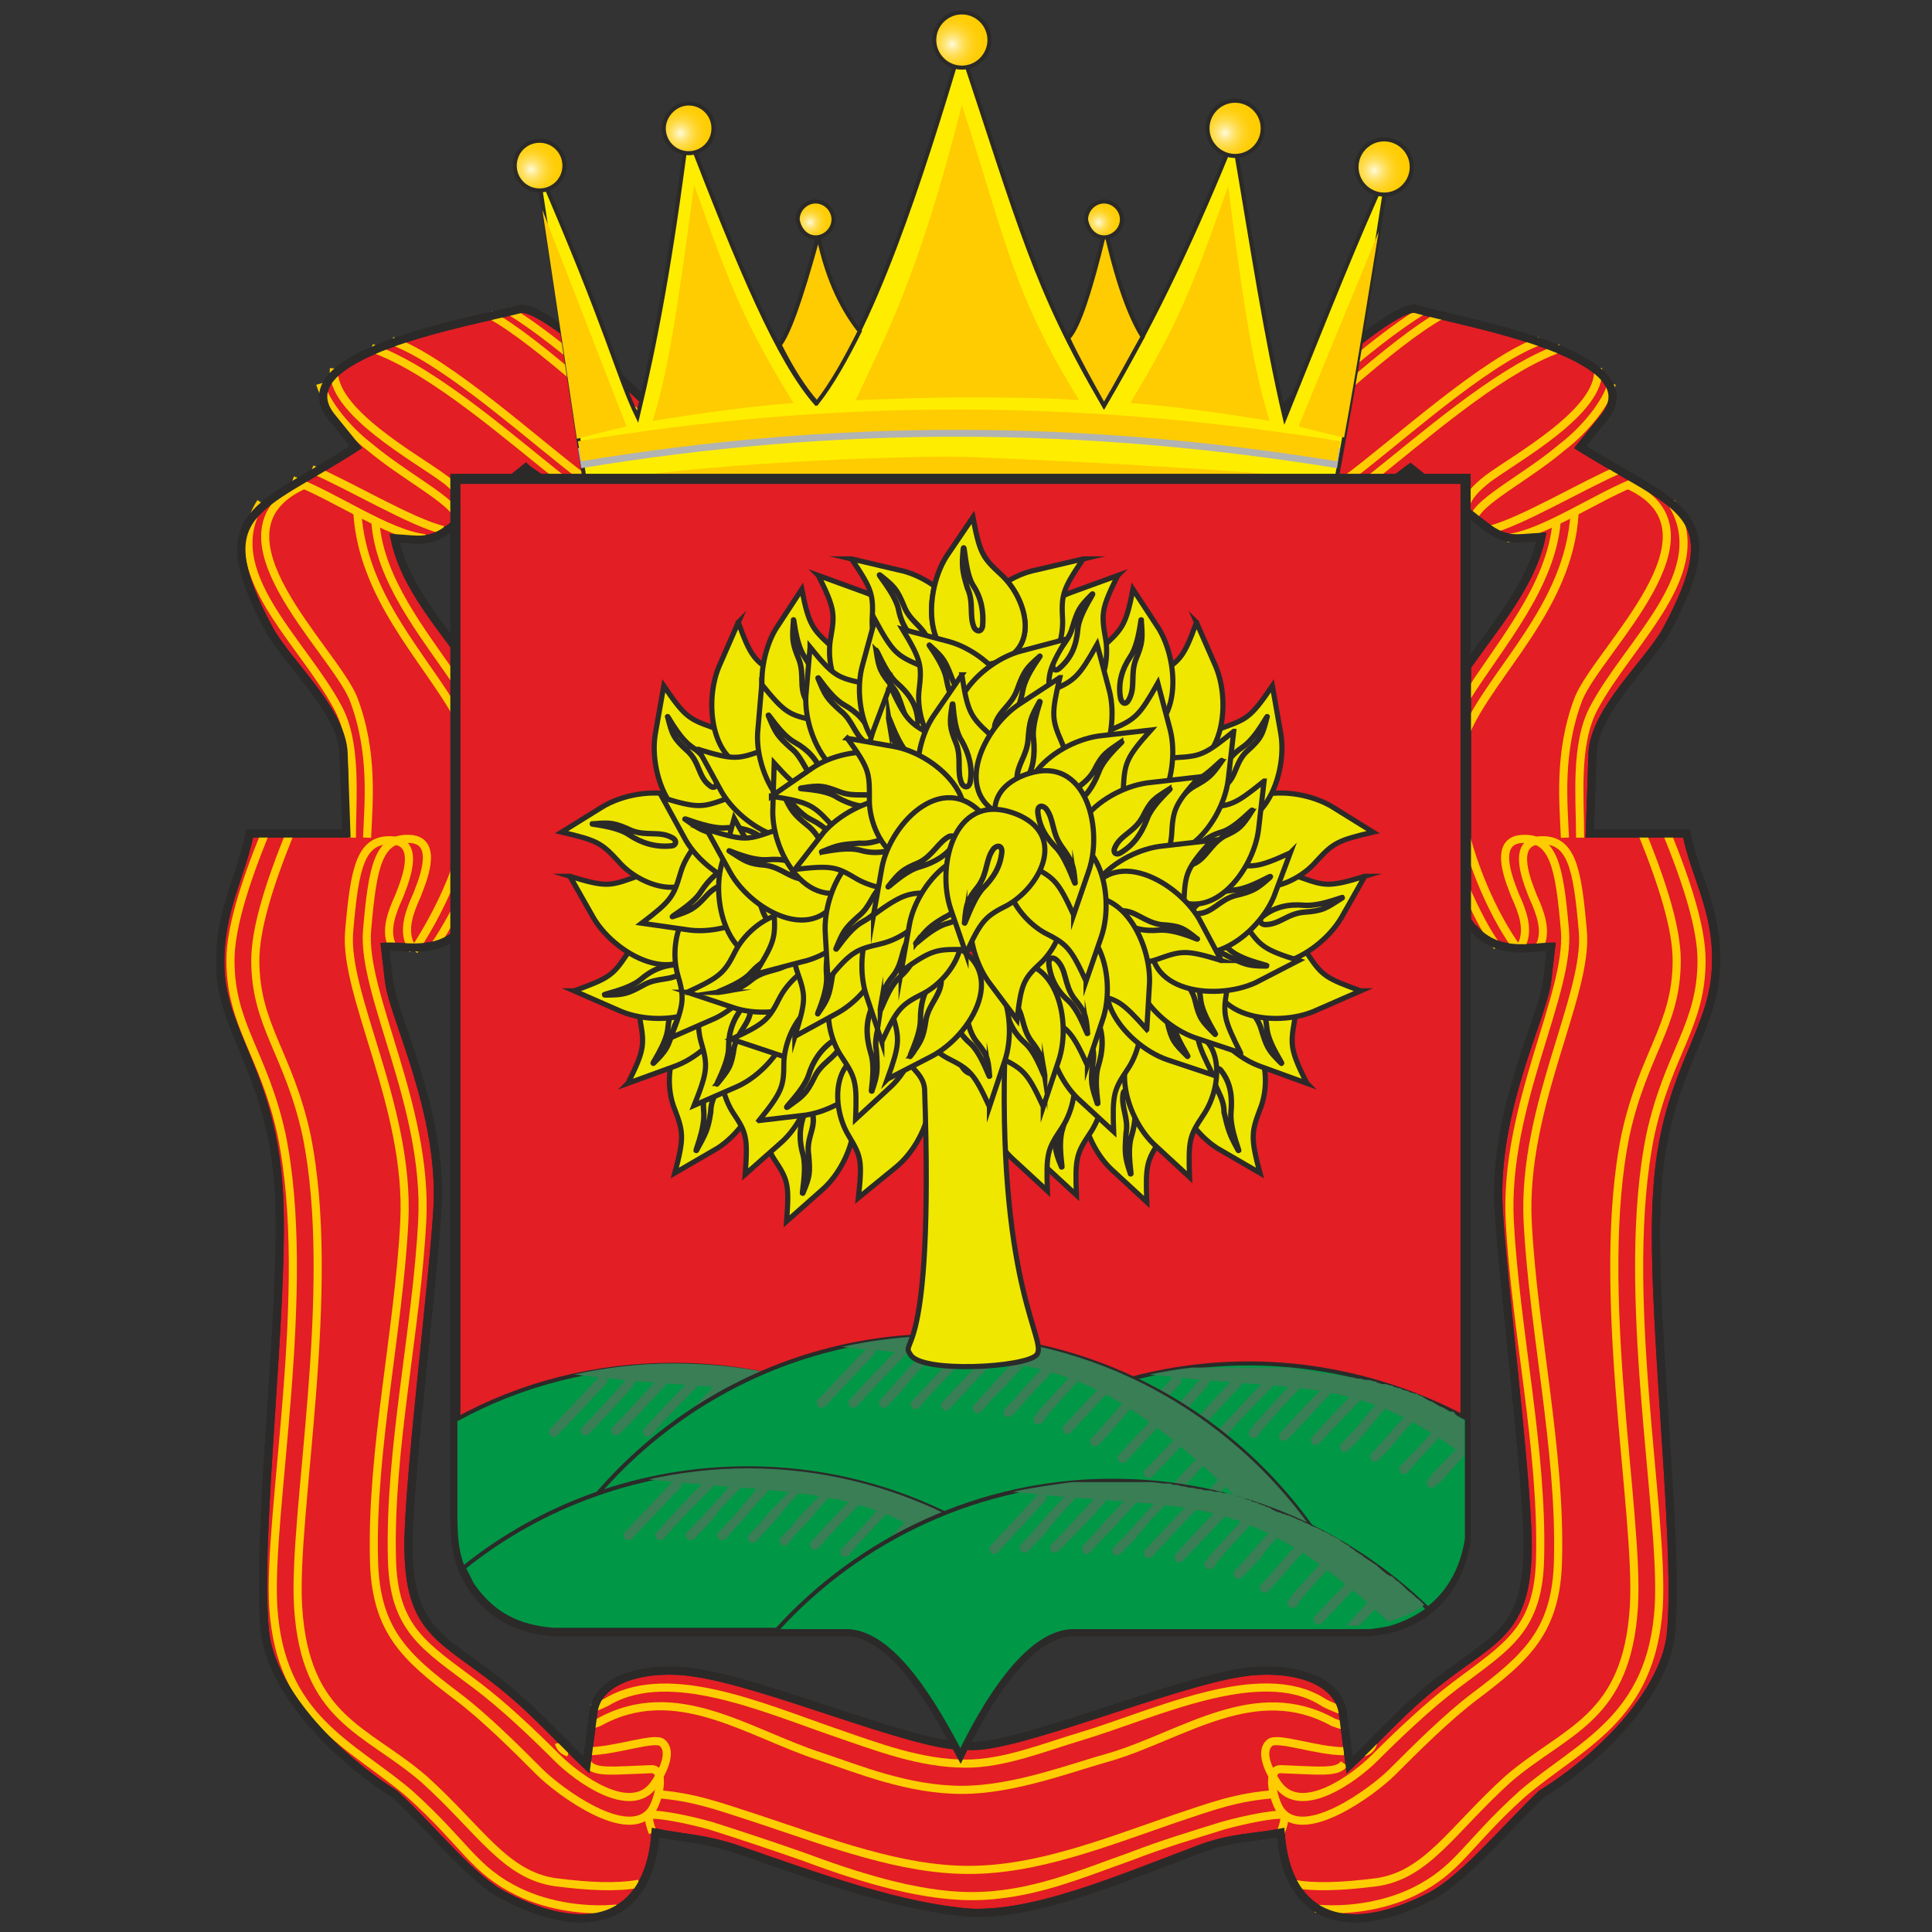 <svg xmlns="http://www.w3.org/2000/svg" id="Layer_1" x="0" y="0" version="1.1" viewBox="0 0 140 140" xml:space="preserve"><rect x="0" y="0" width="140" height="140" fill="#333333" stroke="none"/><style>.st1{fill-rule:evenodd;clip-rule:evenodd;fill:none;stroke:#fecc00;stroke-width:.588}.st1,.st2,.st5{stroke-miterlimit:22.926}.st2{fill-rule:evenodd;clip-rule:evenodd;fill:none;stroke:#fecc00;stroke-width:.589}.st5{stroke:#2b2a29;stroke-width:.294}.st15,.st17,.st5{fill-rule:evenodd;clip-rule:evenodd;fill:#fecc00}.st17{fill:#009846;stroke:#2b2a29;stroke-width:.294;stroke-miterlimit:22.926}.st18,.st20,.st21,.st22,.st23{fill-rule:evenodd;clip-rule:evenodd;fill:#397e55}.st20,.st21,.st22,.st23{fill:#efe700;stroke:#2b2a29;stroke-width:.373;stroke-miterlimit:22.926}.st21,.st22,.st23{stroke-width:.394}.st22,.st23{stroke-width:.373}.st23{stroke-width:.394}</style><path fill="#e31e24" fill-rule="evenodd" stroke="#2b2a29" stroke-miterlimit="22.926" stroke-width=".589" d="M86.9 134c2.4-.9 3.9-.8 5.9-1.2.4 5.8 4.3 8 10.9 4.6 2.4-1.3 5.2-4.7 8-7.4 4.7-2.9 9.1-7.7 9.4-11.8.6-7-1.6-24-1-32 .5-8 3.8-11.1 4.2-15.5.4-4.4-1.4-6.9-2.1-10.3h-7l.2-5.8c.1-3.1 4.1-6.6 5.4-9 4.6-8.6.9-8.7-6.3-13.2l1.7-2.1c3.8-4.6-10.1-6.9-13.6-7.9-1.9-.5-12.4 9.4-12.8 11-.1.4-.3.8-.6 1.3h11.9c.5-.3.8-.6 1.1-.8l1 .8h3V37l1.4 1.1c1.6 1.2 2.2.9 4.1.8-.7 3.4-3.3 6.4-5.4 9.4v18.4c.2.2.3.5.5.6 1.8 2 4.2 1.3 5.6 1.3l-.3 2.6c-.4 2.7-3.9 9.4-3.5 16.4.3 5.2 2 18.9 2.1 24 .1 7.2-2.7 7-7.5 11.1-1.9 1.6-3.6 3.5-5.4 5.2l-.5-3.8c-.4-2.6-4.1-3.4-7.3-2.9-5.3.8-16.8 5.7-19.9 5.3h-.2c0 .1-.1.1-.1.2 0-.1-.1-.1-.1-.2-3.6 0-14.3-4.6-19.4-5.3-3.2-.5-7 .3-7.3 2.9l-.5 3.8c-1.8-1.7-3.5-3.6-5.4-5.2-4.8-4.1-7.6-4-7.5-11.1.1-5.2 1.8-18.9 2.1-24 .4-6.9-3.1-13.7-3.5-16.4l-.3-2.6c1.3-.1 3.6.6 5.4-1.1V47.3c-2-2.7-4.1-5.3-4.7-8.3 1.8.1 2.5.4 4.1-.8l.6-.5v-3h3.8l1-.8c.2.2.6.4 1.1.8h11.9c-.2-.5-.5-1-.6-1.3-.5-1.6-10.9-11.5-12.8-11-3.5.9-17.5 3.3-13.6 7.9l1.7 2.1C18.7 37 14.9 37 19.5 45.6c1.3 2.4 5.3 5.9 5.4 9l.2 5.8h-7c-.7 3.4-2.4 5.9-2.1 10.3.4 4.4 3.7 7.5 4.2 15.5s-1.7 25.1-1 32c.4 4.1 4.8 8.9 9.4 11.8 2.9 2.7 5.6 6.2 8 7.4 6.6 3.4 10.5 1.2 10.9-4.6 2 .4 3.5.4 5.9 1.2 6.3 2.2 11.9 4.2 16.9 4.6 4.7.2 10.5-2.3 16.6-4.6z" clip-rule="evenodd"/><path d="M21.9 35.2c-7.2 3.4 2.2 11.8 3.7 15.4 1.5 3.9 1.1 7.6 1 10.1M21 60.4c-1.5 3.7-2.5 6.9-2.5 9.2 0 4.7 2.4 6.7 3.7 12.6 2.3 11.2-1 27.4-.6 34.2.5 8.2 4.9 8.9 9.1 12.5 4.1 3.7 5.9 7 9.6 7.5 2.4.3 4.4.4 6 .1" class="st1"/><path d="M28.5 68.8c0-.1-.1-.2-.1-.3-.5-1.1 0-2.4.5-3.5.3-.8 1.7-3.9-.4-4.1-2.4-.2-2.8 2-3.2 6.6-.4 4.6 4.4 12.7 4 21-.4 7.9-2.4 16.6-2.2 24.5.1 5.2 2.3 7.1 6 9.9 2 1.5 4.3 3.8 6 5.5 1.4 1.4 6.4 5.1 8.1 2.8.5-.7 1.1-3 0-3-2.8.1-4.1.3-4.6-.4" class="st1"/><path d="M25.9 37.2c.4 6 4.8 10.4 7.1 14.4M33 63c-.8 2.2-1.9 4.2-3 5.9" class="st1"/><path d="M42.9 123.8c.5-.2 1-.4 1.3-.6 4.4-2.4 11 .5 16.2 2.3 3.2 1.1 6.3 2.3 9.6 2.3 2.8 0 5.7-1.2 8.4-2 5.3-1.6 12.9-5.3 17.4-2.5.3.2.8.4 1.3.6" class="st2"/><path d="M41.2 127c-.3-.1-.6-.3-.7-.7M29.9 68.8c-.1-.1-.1-.3-.2-.4-.5-1.1 0-2.4.5-3.5.3-.8 1.7-3.9-.4-4.1-2.4-.2-2.8 2-3.2 6.6-.4 4.6 4.4 12.7 4 21-.4 7.9-2.4 16.6-2.2 24.5.1 5.2 2.4 6.4 6.1 9.2 2 1.5 4.2 3.6 5.9 5.3 1.4 1.4 5.3 4.3 7 1.9.5-.7 1.4-2.3.6-3-.5-.5-3.4.6-5.4.6" class="st1"/><path d="M27.2 37.8c.3 4.2 3.4 8 5.8 11.5M33 66c-.5.9-1 1.8-1.5 2.5M40.7 34.7c-3.8-3-9-7.6-13.3-9.3-.2-.1-.3-.1-.5-.2m-3.7 2.6c.4 1.4 1.9 3.3 3.6 4.6 2.4 2 5.3 3.5 6.2 4.7M30.8 39c-2.7-.3-6.6-3.1-9.6-4.2m-2.3 1.6c-3.2 5 3 10 5.6 14.9 1.4 2.6 1 6.5 1 9.4" class="st1"/><path d="M42.4 34.7c-3.4-2.5-9.9-8.5-14-10m-4.2 2c-.3 3.1 6 6.5 8 8 .3.2.6.5.8.7m-.9 3c-2.2-.5-6.9-3.3-9.5-4.4" class="st2"/><path d="M49.8 34.7c-4.3-3.9-10.8-10-14.3-11.9" class="st1"/><path d="M50.3 33.9c-4.3-4.2-9.5-9-13.4-11.4" class="st2"/><path d="M118.1 35.2c7.2 3.4-2.2 11.8-3.7 15.4-1.5 3.9-1.1 7.6-1 10.1M120.8 60.4c1.5 3.7 2.5 6.9 2.5 9.2 0 4.7-2.4 6.7-3.7 12.6-2.3 11.2 1 27.4.6 34.2-.5 8.2-5.7 10-9.9 13.6-4.1 3.7-4.6 5.5-7.9 7.1-2.3 1.1-5 1.4-7.1 1.2m-2.5-5.5c.3-.8.4-1.3 0-1.3-.7 0-2.4.3-4.2.8-1.9.6-4.3 1.3-6.6 2.2-3.7 1.3-7.3 2.9-11.6 2.9-4.1 0-8.8-1.6-12.3-2.9-2.3-.8-4.7-1.6-6.6-2.2-1.8-.5-3.5-.8-4.2-.8-.4 0-.3.5 0 1.3M19.2 60.4c-1.5 3.7-2.5 6.9-2.5 9.2 0 4.7 2.4 6.7 3.7 12.6 2.3 11.2-1 27.4-.6 34.2.5 8.2 5.7 10 9.9 13.6 4.1 3.7 4.6 5.5 7.9 7.1 2.3 1.1 5 1.4 7.1 1.2" class="st1"/><path d="M119 60.4c1.5 3.7 2.5 6.9 2.5 9.2 0 4.7-2.4 6.7-3.7 12.6-2.3 11.2 1 27.4.6 34.2-.5 8.2-4.9 8.9-9.1 12.5-4.1 3.7-5.9 7-9.6 7.5-2.4.3-4.4.4-6 .1M97.3 125c-.2 0-.4-.1-.7-.2-5.6-3.1-10.8.9-16.1 2.5-2.9.8-7 2.4-10.8 2.4-3.9 0-7.5-1.5-10.2-2.4-5.3-1.7-10.5-5.6-16.1-2.5-.3.1-.5.2-.7.2" class="st2"/><path d="M111.5 68.8c0-.1.1-.2.1-.3.5-1.1 0-2.4-.5-3.5-.3-.8-1.7-3.9.4-4.1 2.4-.2 2.8 2 3.2 6.6.4 4.6-4.4 12.7-4 21 .4 7.9 2.4 16.6 2.2 24.5-.1 5.2-2.3 7.1-6 9.9-2 1.5-4.3 3.8-6 5.5-1.4 1.4-6.4 5.1-8.1 2.8-.5-.7-1.1-3 0-3 2.8.1 4.1.3 4.6-.4" class="st1"/><path d="M114.1 37.2c-.4 6.8-6 11.5-7.9 15.9m0 7.4c.8 3 2.2 6.1 3.8 8.3" class="st1"/><path d="M98.8 127c.3-.1.6-.3.7-.7" class="st2"/><path d="M110.1 68.8c.1-.1.1-.3.2-.4.5-1.1 0-2.4-.5-3.5-.3-.8-1.7-3.9.4-4.1 2.4-.2 2.8 2 3.2 6.6.4 4.6-4.4 12.7-4 21 .4 7.9 2.4 16.6 2.2 24.5-.1 5.2-2.4 6.4-6.1 9.2-2 1.5-4.2 3.6-5.9 5.3-1.4 1.4-5.3 4.3-7 1.9-.5-.7-1.4-2.3-.6-3 .5-.5 3.4.6 5.4.6" class="st1"/><path d="M112.8 37.8c-.4 4.7-4.1 8.9-6.5 12.7m-.1 13.9c.7 1.5 1.4 3 2.3 4.2" class="st1"/><path d="M92.5 130c-2.9.2-4.7.9-7.4 1.8-5.2 1.8-10 3.7-14.9 3.7s-9.9-1.9-15.3-3.7c-2.8-.9-4.6-1.6-7.4-1.8" class="st2"/><path d="M99.3 34.7c3.8-3 9-7.6 13.3-9.3.2-.1.3-.1.5-.2m3.7 2.6c-.4 1.4-1.9 3.3-3.6 4.6-2.6 2.2-5.9 3.8-6.4 5.1m2.4 1.5c2.7-.3 6.6-3.1 9.6-4.2m2.3 1.6c3.2 5-3 10-5.6 14.9-1.4 2.6-1 6.5-1 9.4" class="st1"/><path d="M97.6 34.7c3.4-2.5 9.9-8.5 14-10m4.2 2c.3 3.1-6 6.5-8 8-.9.7-1.4 1.3-1.6 1.9m1.7 1.8c2.2-.5 6.9-3.3 9.5-4.4" class="st1"/><path d="M90.2 34.7c4.3-3.9 10.8-10 14.3-11.9" class="st2"/><path d="M89.7 33.9c4.3-4.2 9.5-9 13.4-11.4" class="st1"/><path fill="none" fill-rule="evenodd" stroke="#2b2a29" stroke-miterlimit="22.926" stroke-width=".589" d="M86.9 134c2.4-.9 3.9-.8 5.9-1.2.4 5.8 4.3 8 10.9 4.6 2.4-1.3 5.2-4.7 8-7.4 4.7-2.9 9.1-7.7 9.4-11.8.6-7-1.6-24-1-32 .5-8 3.8-11.1 4.2-15.5.4-4.4-1.4-6.9-2.1-10.3h-7l.2-5.8c.1-3.1 4.1-6.6 5.4-9 4.6-8.6.9-8.7-6.3-13.2l1.7-2.1c3.8-4.6-10.1-6.9-13.6-7.9-1.9-.5-12.4 9.4-12.8 11-.1.4-.3.8-.6 1.3h11.9c.5-.3.8-.6 1.1-.8l1 .8h3V37l1.4 1.1c1.6 1.2 2.2.9 4.1.8-.7 3.4-3.3 6.4-5.4 9.4v18.4c.2.2.3.5.5.6 1.8 2 4.2 1.3 5.6 1.3l-.3 2.6c-.4 2.7-3.9 9.4-3.5 16.4.3 5.2 2 18.9 2.1 24 .1 7.2-2.7 7-7.5 11.1-1.9 1.6-3.6 3.5-5.4 5.2l-.5-3.8c-.4-2.6-4.1-3.4-7.3-2.9-5.3.8-16.8 5.7-19.9 5.3h-.2c0 .1-.1.1-.1.2 0-.1-.1-.1-.1-.2-3.6 0-14.3-4.6-19.4-5.3-3.2-.5-7 .3-7.3 2.9l-.5 3.8c-1.8-1.7-3.5-3.6-5.4-5.2-4.8-4.1-7.6-4-7.5-11.1.1-5.2 1.8-18.9 2.1-24 .4-6.9-3.1-13.7-3.5-16.4l-.3-2.6c1.3-.1 3.6.6 5.4-1.1V47.3c-2-2.7-4.1-5.3-4.7-8.3 1.8.1 2.5.4 4.1-.8l.6-.5v-3h3.8l1-.8c.2.2.6.4 1.1.8h11.9c-.2-.5-.5-1-.6-1.3-.5-1.6-10.9-11.5-12.8-11-3.5.9-17.5 3.3-13.6 7.9l1.7 2.1C18.7 37 14.9 37 19.5 45.6c1.3 2.4 5.3 5.9 5.4 9l.2 5.8h-7c-.7 3.4-2.4 5.9-2.1 10.3.4 4.4 3.7 7.5 4.2 15.5s-1.7 25.1-1 32c.4 4.1 4.8 8.9 9.4 11.8 2.9 2.7 5.6 6.2 8 7.4 6.6 3.4 10.5 1.2 10.9-4.6 2 .4 3.5.4 5.9 1.2 6.3 2.2 11.9 4.2 16.9 4.6 4.7.2 10.5-2.3 16.6-4.6z" clip-rule="evenodd"/><path fill="#ffed00" fill-rule="evenodd" stroke="#2b2a29" stroke-miterlimit="22.926" stroke-width=".294" d="M38.9 12l3.5 23h54.4c1.4-7.5 2.4-13.6 3.8-22.7-2.4 5.2-4.5 10.6-7.5 18-1.4-6-2.3-12.1-3.7-20.3-2.7 6.6-5.4 12.6-9.4 19.4-5-8.5-6.1-13.1-10.4-26-2.8 9.4-6.4 20.7-10.5 25.8-2.7-3.1-5.4-9.5-9.3-19.6-1.2 9.4-2.3 15.2-3.6 20.6-1.5-3.1-2-6-7.3-18.2z" clip-rule="evenodd"/><path d="M56.5 25c.6-.8 1.4-2.8 2.8-7.9.7 3.4 1.9 5.5 3 6.9-1 2-2 3.8-3.1 5.2-.9-1-1.8-2.4-2.7-4.2zM77.4 24.5c.6-.6 1.4-2.5 2.7-7.9 1 4.5 2 6.7 2.7 7.8-.9 1.6-1.8 3.3-2.8 5-1-1.8-1.9-3.4-2.6-4.9z" class="st5"/><radialGradient id="SVGID_1_" cx="38.498" cy="12.29" r="2.403" gradientUnits="userSpaceOnUse"><stop offset="0" stop-color="#fffbdc"/><stop offset=".004" stop-color="#fffbda"/><stop offset=".108" stop-color="#fff0a7"/><stop offset=".215" stop-color="#ffe67b"/><stop offset=".327" stop-color="#ffde55"/><stop offset=".442" stop-color="#ffd836"/><stop offset=".562" stop-color="#ffd21e"/><stop offset=".689" stop-color="#ffcf0d"/><stop offset=".827" stop-color="#ffcd03"/><stop offset="1" stop-color="#fc0"/></radialGradient><path fill="url(#SVGID_1_)" fill-rule="evenodd" stroke="#2b2a29" stroke-miterlimit="22.926" stroke-width=".294" d="M39.1 10.2c1 0 1.8.8 1.8 1.8s-.8 1.8-1.8 1.8-1.8-.8-1.8-1.8.8-1.8 1.8-1.8z" clip-rule="evenodd"/><radialGradient id="SVGID_2_" cx="49.312" cy="9.653" r="2.403" gradientUnits="userSpaceOnUse"><stop offset="0" stop-color="#fffbdc"/><stop offset=".004" stop-color="#fffbda"/><stop offset=".108" stop-color="#fff0a7"/><stop offset=".215" stop-color="#ffe67b"/><stop offset=".327" stop-color="#ffde55"/><stop offset=".442" stop-color="#ffd836"/><stop offset=".562" stop-color="#ffd21e"/><stop offset=".689" stop-color="#ffcf0d"/><stop offset=".827" stop-color="#ffcd03"/><stop offset="1" stop-color="#fc0"/></radialGradient><path fill="url(#SVGID_2_)" fill-rule="evenodd" stroke="#2b2a29" stroke-miterlimit="22.926" stroke-width=".294" d="M49.9 7.5c1 0 1.8.8 1.8 1.8s-.8 1.8-1.8 1.8-1.8-.8-1.8-1.8c0-.9.8-1.8 1.8-1.8z" clip-rule="evenodd"/><radialGradient id="SVGID_3_" cx="69.003" cy="3.21" r="2.575" gradientUnits="userSpaceOnUse"><stop offset="0" stop-color="#fffbdc"/><stop offset=".004" stop-color="#fffbda"/><stop offset=".108" stop-color="#fff0a7"/><stop offset=".215" stop-color="#ffe67b"/><stop offset=".327" stop-color="#ffde55"/><stop offset=".442" stop-color="#ffd836"/><stop offset=".562" stop-color="#ffd21e"/><stop offset=".689" stop-color="#ffcf0d"/><stop offset=".827" stop-color="#ffcd03"/><stop offset="1" stop-color="#fc0"/></radialGradient><path fill="url(#SVGID_3_)" fill-rule="evenodd" stroke="#2b2a29" stroke-miterlimit="22.926" stroke-width=".294" d="M69.7 4.9c1.1 0 2-.9 2-2s-.9-2-2-2-2 .9-2 2 .9 2 2 2z" clip-rule="evenodd"/><radialGradient id="SVGID_4_" cx="88.783" cy="9.628" r="2.575" gradientUnits="userSpaceOnUse"><stop offset="0" stop-color="#fffbdc"/><stop offset=".004" stop-color="#fffbda"/><stop offset=".108" stop-color="#fff0a7"/><stop offset=".215" stop-color="#ffe67b"/><stop offset=".327" stop-color="#ffde55"/><stop offset=".442" stop-color="#ffd836"/><stop offset=".562" stop-color="#ffd21e"/><stop offset=".689" stop-color="#ffcf0d"/><stop offset=".827" stop-color="#ffcd03"/><stop offset="1" stop-color="#fc0"/></radialGradient><path fill="url(#SVGID_4_)" fill-rule="evenodd" stroke="#2b2a29" stroke-miterlimit="22.926" stroke-width=".294" d="M89.5 11.3c1.1 0 2-.9 2-2s-.9-2-2-2-2 .9-2 2 .9 2 2 2z" clip-rule="evenodd"/><radialGradient id="SVGID_5_" cx="99.596" cy="12.353" r="2.575" gradientUnits="userSpaceOnUse"><stop offset="0" stop-color="#fffbdc"/><stop offset=".004" stop-color="#fffbda"/><stop offset=".108" stop-color="#fff0a7"/><stop offset=".215" stop-color="#ffe67b"/><stop offset=".327" stop-color="#ffde55"/><stop offset=".442" stop-color="#ffd836"/><stop offset=".562" stop-color="#ffd21e"/><stop offset=".689" stop-color="#ffcf0d"/><stop offset=".827" stop-color="#ffcd03"/><stop offset="1" stop-color="#fc0"/></radialGradient><path fill="url(#SVGID_5_)" fill-rule="evenodd" stroke="#2b2a29" stroke-miterlimit="22.926" stroke-width=".294" d="M100.3 14.1c1.1 0 2-.9 2-2s-.9-2-2-2-2 .9-2 2 .9 2 2 2z" clip-rule="evenodd"/><radialGradient id="SVGID_6_" cx="79.615" cy="16.122" r="1.659" gradientUnits="userSpaceOnUse"><stop offset="0" stop-color="#fffbdc"/><stop offset=".004" stop-color="#fffbda"/><stop offset=".108" stop-color="#fff0a7"/><stop offset=".215" stop-color="#ffe67b"/><stop offset=".327" stop-color="#ffde55"/><stop offset=".442" stop-color="#ffd836"/><stop offset=".562" stop-color="#ffd21e"/><stop offset=".689" stop-color="#ffcf0d"/><stop offset=".827" stop-color="#ffcd03"/><stop offset="1" stop-color="#fc0"/></radialGradient><path fill="url(#SVGID_6_)" fill-rule="evenodd" stroke="#2b2a29" stroke-miterlimit="22.926" stroke-width=".294" d="M80 17.2c.7 0 1.3-.6 1.3-1.3 0-.7-.6-1.3-1.3-1.3-.7 0-1.3.6-1.3 1.3.1.7.6 1.3 1.3 1.3z" clip-rule="evenodd"/><radialGradient id="SVGID_7_" cx="58.693" cy="16.122" r="1.659" gradientUnits="userSpaceOnUse"><stop offset="0" stop-color="#fffbdc"/><stop offset=".004" stop-color="#fffbda"/><stop offset=".108" stop-color="#fff0a7"/><stop offset=".215" stop-color="#ffe67b"/><stop offset=".327" stop-color="#ffde55"/><stop offset=".442" stop-color="#ffd836"/><stop offset=".562" stop-color="#ffd21e"/><stop offset=".689" stop-color="#ffcf0d"/><stop offset=".827" stop-color="#ffcd03"/><stop offset="1" stop-color="#fc0"/></radialGradient><path fill="url(#SVGID_7_)" fill-rule="evenodd" stroke="#2b2a29" stroke-miterlimit="22.926" stroke-width=".294" d="M59.1 17.2c.7 0 1.3-.6 1.3-1.3 0-.7-.6-1.3-1.3-1.3-.7 0-1.3.6-1.3 1.3.1.7.6 1.3 1.3 1.3z" clip-rule="evenodd"/><path fill="none" fill-rule="evenodd" stroke="#b2b3b3" stroke-miterlimit="22.926" stroke-width="1.471" d="M42 33.2c18.7-3.1 36.5-3 55 0" clip-rule="evenodd"/><path fill="none" fill-rule="evenodd" stroke="#fecc00" stroke-miterlimit="22.926" stroke-width="1.471" d="M42 32.7c18.7-3.1 36.5-3 55 0" clip-rule="evenodd"/><path d="M43.2 35h53.6v-.2c-8.2-.9-23.9-1.6-27.1-1.7-4.1-.1-20.2.5-26.5 1.9zM39.3 15.2l2.5 16.6c1.1-.3 2.3-.6 3.6-.9l-6.1-15.7zM50.3 13.4C53 21 54 23.5 57.5 29.2c-3.7.3-7.1.8-10.2 1.3 1.1-3.6 1.7-7.4 3-17.1zM69.7 7.6C73 17.8 73.4 21.2 78.2 29c-2.7-.2-5.5-.2-8.4-.2-2.7 0-5.3.1-7.8.2 2.2-4.7 4.6-9.1 7.7-21.4zM89 13.5c-2.7 7.6-3.7 10.1-7.1 15.7 3.7.3 7.1.8 10.1 1.3-1.1-3.6-1.8-7.5-3-17zM97.4 31.7c.9-4.9 1.6-9.4 2.5-14.9l-5.8 14.1c1.2.3 2.3.6 3.3.8z" class="st15"/><path fill="#e31e24" fill-rule="evenodd" stroke="#2b2a29" stroke-miterlimit="22.926" stroke-width=".736" d="M100.6 118l-.6.1-.7.1H77.7c-3.4.1-6.5 5.5-8.1 8.8-1.7-3.2-4.7-8.6-8.1-8.8H40.1c-2.5-.2-4.4-1.1-5.9-3.3-1.1-1.8-1.2-3.2-1.2-5.2h0v-75h73.2v76.9c-.5 3.3-2.4 5.6-5.6 6.4z" clip-rule="evenodd"/><path d="M33 102.9c4.7-2.6 10.1-4 15.8-4 13.3 0 24.8 7.9 30 19.3h-1c-3.4.1-6.5 5.5-8.1 8.8-1.7-3.2-4.7-8.6-8.1-8.8H40.1c-2.5-.2-4.4-1.1-5.9-3.3-1.1-1.8-1.2-3.2-1.2-5.2v-6.8z" class="st17"/><g><path d="M49.4 104.1c-.1.1-.4.2-.5 0-.1-.1-.2-.4 0-.5.1-.1.2-.2.2-.3 1-1.1 2-2.2 3.2-3.5.1-.1.4-.2.5 0 .1.1.2.4 0 .5-1 1-2.1 2.2-3.2 3.5 0 .1-.1.2-.2.3zM47.2 104c-.1.1-.4.2-.5 0-.1-.1-.2-.4 0-.5 1.1-1.2 2.3-2.5 3.5-3.7.1-.1.4-.2.5 0 .1.1.2.4 0 .5-1.2 1.2-2.4 2.4-3.5 3.7zM44.9 103.9c-.1.1-.4.2-.5 0-.1-.1-.2-.4 0-.5 1.2-1.2 2.3-2.5 3.5-3.7.1-.1.4-.2.5 0 .1.1.2.4 0 .5-1.2 1.3-2.3 2.5-3.5 3.7zM42.7 103.9c-.1.1-.4.2-.5 0-.1-.1-.2-.4 0-.5 1-1 2.1-2.2 3.2-3.5.1-.1.2-.2.2-.3.1-.1.4-.2.5 0 .1.1.2.4 0 .5-.1.1-.2.2-.2.3-1 1.2-2.1 2.3-3.2 3.5zM40.4 104c-.1.1-.4.2-.5 0-.1-.1-.2-.4 0-.5l3.5-3.7c.1-.1.4-.2.5 0 .1.1.2.4 0 .5l-3.5 3.7z" class="st18"/></g><path d="M41.6 99.6c2.3-.5 4.7-.8 7.2-.8 2.2 0 4.4.2 6.5.6-.8.4-1.7.8-2.5 1.2-3.1-.3-6.6-.4-11.2-1z" class="st18"/><path fill="#009846" fill-rule="evenodd" stroke="#2b2a29" stroke-miterlimit="22.926" stroke-width=".294" d="M60.5 118.1c5.2-11.4 16.7-19.3 30-19.3 5.7 0 11.1 1.5 15.8 4v8.7c-.5 3.3-2.5 5.6-5.6 6.4l-.6.1-.7.1H77.7c-3.4.1-6.5 5.5-8.1 8.8-1.7-3.2-4.7-8.6-8.1-8.8h-1z" clip-rule="evenodd"/><g><path d="M104 107.7c-.1.1-.4.2-.5 0-.1-.1-.2-.4 0-.5.1-.1.2-.2.2-.3l2.3-2.4v1.1s-1.1 1.2-1.7 1.9c-.2 0-.2.1-.3.2zM102 106.7c-.1.1-.4.2-.5 0-.1-.1-.2-.4 0-.5 1-1 2.1-2.2 3.2-3.5.1-.1.2-.2.2-.3.1-.1.4-.2.5 0 .1.1.2.4 0 .5-.1.1-.2.2-.2.3-1 1.1-2.1 2.2-3.2 3.5zM99.9 105.8c-.1.1-.4.2-.5 0-.1-.1-.2-.4 0-.5.5-.5 1.1-1.2 1.7-1.9.5-.6 1.1-1.1 1.7-1.9.1-.1.4-.2.5 0 .1.1.2.4 0 .5-.5.5-1.1 1.2-1.7 1.9-.5.6-1 1.2-1.7 1.9zM97.7 105.1c-.1.1-.4.2-.5 0-.1-.1-.2-.4 0-.5.6-.6 1.2-1.2 1.7-1.9.5-.6 1.1-1.2 1.7-1.9.1-.1.4-.2.5 0 .1.1.2.4 0 .5-.6.6-1.1 1.2-1.7 1.9-.5.7-1.1 1.3-1.7 1.9zM95.6 104.6c-.1.1-.4.2-.5 0-.1-.1-.2-.4 0-.5 1.1-1.2 2.3-2.5 3.5-3.7.1-.1.4-.2.5 0 .1.1.2.4 0 .5-1.2 1.3-2.4 2.5-3.5 3.7zM93.3 104.3c-.1.1-.4.2-.5 0-.1-.1-.2-.4 0-.5 1.1-1.2 2.3-2.5 3.5-3.7.1-.1.4-.2.5 0 .1.1.2.4 0 .5-1.2 1.2-2.3 2.5-3.5 3.7zM91.1 104.1c-.1.1-.4.2-.5 0-.1-.1-.2-.4 0-.5.1-.1.2-.2.2-.3 1-1.1 2-2.2 3.2-3.5.1-.1.4-.2.5 0 .1.1.2.4 0 .5-1 1-2.1 2.2-3.2 3.5 0 .1-.1.2-.2.3zM88.9 104c-.1.1-.4.2-.5 0-.1-.1-.2-.4 0-.5 1.1-1.2 2.3-2.5 3.5-3.7.1-.1.4-.2.5 0 .1.1.2.4 0 .5-1.2 1.2-2.4 2.4-3.5 3.7zM86.6 103.9c-.1.1-.4.2-.5 0-.1-.1-.2-.4 0-.5 1.2-1.2 2.3-2.5 3.5-3.7.1-.1.4-.2.5 0 .1.1.2.4 0 .5-1.2 1.3-2.3 2.5-3.5 3.7zM84.3 103.9c-.1.1-.4.2-.5 0-.1-.1-.2-.4 0-.5 1-1 2.1-2.2 3.2-3.5.1-.1.2-.2.2-.3.1-.1.4-.2.5 0 .1.1.2.4 0 .5-.1.1-.2.2-.2.3-1 1.2-2 2.3-3.2 3.5zM82.1 104c-.1.1-.4.2-.5 0-.1-.1-.2-.4 0-.5l3.4-3.7c.1-.1.4-.2.5 0 .1.1.2.4 0 .5l-3.4 3.7z" class="st18"/></g><path d="M37.6 117.6c4.9-12.2 16.8-20.8 30.6-20.8 14.1 0 26.1 8.9 30.8 21.3H77.7c-3.4.1-6.5 5.5-8.1 8.8-1.7-3.2-4.7-8.6-8.1-8.8H40.1c-.9 0-1.8-.2-2.5-.5z" class="st17"/><g><path d="M83.5 107c-.1.1-.4.2-.5 0-.1-.1-.2-.4 0-.5l3.5-3.7c.1-.1.4-.2.5 0 .1.1.2.4 0 .5l-3.5 3.7zM84.9 108.7c-.1.1-.4.2-.5 0-.1-.1-.2-.4 0-.5 1.1-1.2 2.3-2.5 3.5-3.8.1-.1.4-.2.5 0 .1.1.2.4 0 .5-1.1 1.2-2.2 2.4-3.5 3.8zM86.1 110.6c-.1.1-.4.2-.5 0-.1-.1-.2-.4 0-.5 1.2-1.3 2.4-2.6 3.7-3.9.1-.1.4-.2.5 0 .1.1.2.4 0 .5-1.2 1.2-2.4 2.6-3.7 3.9zM81.6 105.9c-.1.1-.4.2-.5 0-.1-.1-.2-.4 0-.5 1.1-1.2 2.3-2.5 3.5-3.7.1-.1.4-.2.5 0 .1.1.2.4 0 .5-1.2 1.2-2.3 2.4-3.5 3.7zM79.6 104.7c-.1.1-.4.2-.5 0-.1-.1-.2-.4 0-.5.5-.5 1.1-1.2 1.7-1.9.5-.6 1.1-1.1 1.7-1.9.1-.1.4-.2.5 0 .1.1.2.4 0 .5-.5.5-1.1 1.2-1.7 1.9-.5.6-1 1.2-1.7 1.9zM77.6 103.8c-.1.1-.4.2-.5 0-.1-.1-.2-.4 0-.5 1.1-1.2 2.3-2.5 3.5-3.7.1-.1.4-.2.5 0 .1.1.2.4 0 .5-1.2 1.2-2.3 2.4-3.5 3.7zM75.5 103.1c-.1.1-.4.2-.5 0-.1-.1-.2-.4 0-.5.1-.1.2-.2.2-.3 1-1.1 2-2.2 3.2-3.5.1-.1.4-.2.5 0 .1.1.2.4 0 .5-1 1-2.1 2.2-3.2 3.5 0 .2-.1.2-.2.3zM73.3 102.6c-.1.1-.4.1-.5 0-.1-.1-.1-.4 0-.5.4-.4.8-.8 1.2-1.3.7-.8 1.5-1.6 2.3-2.5.1-.1.4-.2.5 0 .1.1.2.4 0 .5-.7.8-1.5 1.6-2.3 2.5-.4.5-.8.9-1.2 1.3zM71.1 102.3c-.1.1-.4.2-.5 0-.1-.1-.2-.4 0-.5.5-.6 1.1-1.2 1.7-1.9.6-.6 1.1-1.2 1.7-1.8.1-.1.4-.2.5 0 .1.1.2.4 0 .5-.5.6-1.1 1.2-1.7 1.9-.6.5-1.1 1.1-1.7 1.8zM68.8 102.1c-.1.1-.4.2-.5 0-.1-.1-.2-.4 0-.5 1.1-1.2 2.3-2.5 3.5-3.7.1-.1.4-.2.5 0 .1.1.2.4 0 .5-1.2 1.2-2.3 2.4-3.5 3.7zM66.6 102c-.1.1-.4.2-.5 0-.1-.1-.2-.4 0-.5 1.2-1.2 2.3-2.5 3.5-3.7.1-.1.4-.2.5 0 .1.1.2.4 0 .5-1.2 1.2-2.4 2.4-3.5 3.7zM64.3 101.9c-.1.1-.4.2-.5 0-.1-.1-.2-.4 0-.5.5-.5 1.1-1.2 1.7-1.9.5-.6 1.1-1.1 1.7-1.9.1-.1.4-.2.5 0 .1.1.2.4 0 .5-.5.5-1.1 1.2-1.7 1.9-.5.6-1 1.2-1.7 1.9zM62.1 101.9c-.1.1-.4.2-.5 0-.1-.1-.2-.4 0-.5 1.1-1.2 2.3-2.5 3.5-3.7.1-.1.4-.2.5 0 .1.1.2.4 0 .5-1.2 1.2-2.4 2.5-3.5 3.7zM59.8 101.9c-.1.1-.4.2-.5 0-.1-.1-.2-.4 0-.5l3.5-3.7c.1-.1.4-.2.5 0 .1.1.2.4 0 .5l-3.5 3.7z" class="st18"/></g><path d="M61 97.6c2.3-.5 4.7-.8 7.2-.8 11 0 20.8 5.5 26.8 13.9-1.7-.8-3.4-1.5-5.2-2C78.1 97.2 74.4 99.1 61 97.6z" class="st18"/><path d="M33.6 113.6c5.6-4.5 12.8-7.2 20.6-7.2 10.1 0 19.1 4.6 25.2 11.7h-1.6c-3.4.1-6.5 5.5-8.1 8.8-1.7-3.2-4.7-8.6-8.1-8.8H40.1c-2.5-.2-4.4-1.1-5.9-3.3l-.6-1.2z" class="st17"/><g><path d="M63.6 113.4c-.1.1-.4.2-.5 0-.1-.1-.2-.4 0-.5.6-.6 1.2-1.2 1.7-1.8.6-.6 1.1-1.2 1.7-1.9.1-.1.4-.2.5 0 .1.1.2.4 0 .5-.6.6-1.2 1.2-1.7 1.8-.5.6-1.1 1.2-1.7 1.9zM61.5 112.7c-.1.1-.4.2-.5 0-.1-.1-.2-.4 0-.5 1-1 2.1-2.2 3.2-3.5.1-.1.2-.2.2-.3.1-.1.4-.2.5 0 .1.1.2.4 0 .5-.1.1-.2.2-.2.3-1 1.1-2.1 2.2-3.2 3.5zM59.3 112.2c-.1.1-.4.2-.5 0-.1-.1-.2-.4 0-.5 1.1-1.2 2.3-2.5 3.5-3.7.1-.1.4-.2.5 0 .1.1.2.4 0 .5-1.2 1.2-2.4 2.4-3.5 3.7zM57.1 111.9c-.1.1-.4.2-.5 0-.1-.1-.2-.4 0-.5.6-.6 1.1-1.2 1.7-1.9.6-.6 1.2-1.2 1.7-1.9.1-.1.4-.2.5 0 .1.1.2.4 0 .5-.6.6-1.2 1.2-1.7 1.9-.6.6-1.2 1.2-1.7 1.9zM54.8 111.7c-.1.1-.4.2-.5 0-.1-.1-.2-.4 0-.5.6-.6 1.1-1.2 1.7-1.9.6-.6 1.2-1.2 1.7-1.9.1-.1.4-.2.5 0 .1.1.2.4 0 .5-.6.6-1.2 1.2-1.7 1.9-.5.6-1.1 1.2-1.7 1.9zM52.6 111.5c-.1.1-.4.2-.5 0-.1-.1-.2-.4 0-.5 2.6-2.8 1.2-1.3 1.7-1.9 1.6-1.8.1-.2 1.7-1.9.1-.1.4-.2.5 0 .1.1.2.4 0 .5-2.7 2.9-1.2 1.3-1.7 1.9-1.6 1.8-.3.3-1.7 1.9zM50.3 111.5c-.1.1-.4.2-.5 0-.1-.1-.2-.4 0-.5.6-.6 1.2-1.2 1.7-1.8.6-.6 1.1-1.2 1.7-1.9.1-.1.4-.2.5 0 .1.1.2.4 0 .5-.6.6-1.2 1.2-1.7 1.8-.5.7-1.1 1.3-1.7 1.9zM48.1 111.5c-.1.1-.4.2-.5 0-.1-.1-.2-.4 0-.5 1.1-1.2 2.3-2.5 3.5-3.7.1-.1.4-.2.5 0 .1.1.2.4 0 .5-1.2 1.2-2.4 2.4-3.5 3.7zM45.8 111.5c-.1.1-.4.2-.5 0-.1-.1-.2-.4 0-.5l3.5-3.7c.1-.1.4-.2.5 0 .1.1.2.4 0 .5l-3.5 3.7z" class="st18"/></g><path d="M47 107.2c2.3-.5 4.7-.8 7.2-.8 5.1 0 10 1.2 14.3 3.3-.8.3-1.5.6-2.2 1-5.7-3-10.3-2.5-19.3-3.5zm30.3 11zm-.3 0s-.1 0 0 0c-.1 0 0 0 0 0zm-.2.1zm-.1 0c-.1 0-.1 0 0 0-.1 0-.1 0 0 0zm-.2.1zm-.1.1c-.1 0-.1 0 0 0-.1 0-.1 0 0 0zm-.2 0z" class="st18"/><path d="M56.3 118.1c6-6.6 14.7-10.8 24.3-10.8 8.9 0 16.9 3.5 22.9 9.3-.8.6-1.8 1.1-2.9 1.4l-.6.1-.7.1H77.7c-3.4.1-6.5 5.5-8.1 8.8-1.7-3.2-4.7-8.6-8.1-8.8h-5.2z" class="st17"/><path d="M73.4 108.1c1.4-.3 2.8-.5 4.3-.7H83.3c.4 0 .8.1 1.1.1h.1c.2 0 .4 0 .5.1h.1c.2 0 .3 0 .5.1h.1c.2 0 .4.1.5.1h.1c.2 0 .4.1.5.1h.1c.2 0 .3.1.5.1h.2c.2 0 .3.1.5.1h.2c.1 0 .3.1.4.1h.2c.2 0 .3.1.5.1.1 0 .1 0 .2.1.1 0 .3.1.4.1.1 0 .2 0 .2.1.1 0 .2.1.3.1.1 0 .1 0 .2.1.1 0 .3.1.4.1.1 0 .1.1.2.1s.2.1.3.1c.1 0 .1.1.2.1s.3.1.4.2c.1 0 .2.1.2.1.1 0 .2.1.3.1.1 0 .2.1.3.1.1 0 .2.1.3.1.1 0 .2.1.3.1.1.1.3.1.4.2.1 0 .2.1.3.1.1 0 .1.1.2.1.1.1.3.1.4.2.1 0 .1.1.2.1s.2.1.3.1c.1 0 .1.1.2.1.2.1.3.2.4.2.1 0 .1.1.2.1.3.2.6.3.9.5l.1.1c.2.1.3.2.5.3 0 0 .1 0 .1.1.1.1.2.1.3.2 0 0 .1 0 .1.1.2.1.3.2.5.3l.1.1.9.6s.1 0 .1.1c.2.1.3.3.5.4l.1.1c.1.1.2.1.3.2h.1c.2.1.3.3.5.4 0 0 .1 0 .1.1.3.2.5.5.8.7 0 0 .1 0 .1.1.2.1.3.3.5.4l.1.1.2.2.1.1c-.9.7-2.4 1.2-2.6 1.2-10.7-9.9-14.3-7.9-27.2-9.4z" class="st18"/><g><path d="M48.9 85c.7-2.6.6-3 0-4.6-1-2.4-.2-6.6 3.5-5.6 4.9 1.3 2.4 6.6-.4 8.4L48.9 85z" class="st20"/><path d="M50.5 83.3c-.3.5.6-1.4.5-2.7-.1-1.1 0-2.1.7-3 .2-.3.6-.2.6.2 0 1-.8 1.6-.8 2.8-.2 1.3-.4 1.6-1 2.7z" class="st21"/><path d="M91.3 85c-.7-2.6-.6-3 0-4.6 1-2.4.2-6.6-3.5-5.6-4.9 1.3-2.4 6.6.4 8.4l3.1 1.8z" class="st20"/><path d="M89.7 83.3c.3.5-.6-1.4-.5-2.7.1-1.1 0-2.1-.7-3-.2-.3-.6-.2-.6.2 0 1 .8 1.6.8 2.8.3 1.3.4 1.6 1 2.7z" class="st21"/><path d="M45.5 78.5c1.2-2.4 1.2-2.8.9-4.5-.5-2.6 1.1-6.5 4.5-4.8 4.6 2.3 1.1 7-2.1 8.1l-3.3 1.2z" class="st20"/><path d="M47.4 77c-.4.4.9-1.3 1-2.5.1-1.1.4-2 1.3-2.8.3-.3.6-.1.5.3-.2 1-1.1 1.5-1.4 2.6-.4 1.3-.5 1.5-1.4 2.4z" class="st21"/><path d="M94.7 78.5c-1.2-2.4-1.2-2.8-.9-4.5.5-2.6-1.1-6.5-4.5-4.8-4.6 2.3-1.1 7 2.1 8.1l3.3 1.2z" class="st20"/><path d="M92.8 77c.4.4-.9-1.3-1-2.5-.1-1.1-.4-2-1.3-2.8-.2-.2-.5-.1-.5.3.2 1 1.1 1.5 1.4 2.6.4 1.3.5 1.5 1.4 2.4z" class="st21"/><path d="M41.6 71.8c2.5-.9 2.8-1.1 3.8-2.6 1.5-2.2 5.3-3.9 6.6-.3 1.7 4.8-4.2 5.7-7.2 4.3l-3.2-1.4z" class="st20"/><path d="M43.9 72.1c-.6 0 1.5-.3 2.5-1.1.8-.7 1.7-1.1 2.8-1.1.4 0 .5.3.2.6-.8.6-1.8.3-2.8.9-1.1.6-1.4.7-2.7.7z" class="st21"/><path d="M98.6 71.8c-2.5-.9-2.8-1.1-3.8-2.6-1.5-2.2-5.3-3.9-6.6-.3-1.7 4.8 4.2 5.7 7.2 4.3l3.2-1.4z" class="st20"/><path d="M41.3 63.5c2.6.8 2.9.7 4.6.1 2.5-.9 6.6 0 5.5 3.6-1.5 4.9-6.7 2.2-8.4-.7l-1.7-3zM98.9 63.5c-2.6.8-2.9.7-4.6.1-2.5-.9-6.6 0-5.5 3.6 1.5 4.9 6.7 2.2 8.4-.7l1.7-3z" class="st22"/><path d="M97.2 65.1c.5-.3-1.4.6-2.7.5-1.1-.1-2.1.1-3 .8-.3.2-.2.6.2.6 1 0 1.6-.8 2.8-.9 1.4-.1 1.6-.3 2.7-1z" class="st21"/><path d="M40.7 60.3c2.6.6 2.9.8 4.1 2.1 1.7 2 5.7 3.2 6.5-.5 1.1-5-4.8-5.2-7.7-3.4l-2.9 1.8z" class="st20"/><path d="M43 59.7c-.6 0 1.6.1 2.6.8.9.6 1.9.9 3 .8.4 0 .5-.4.1-.6-.9-.5-1.8-.1-2.9-.5-1.3-.6-1.6-.6-2.8-.5z" class="st21"/><path d="M99.5 60.3c-2.6.6-2.9.8-4.1 2.1-1.7 2-5.7 3.2-6.5-.5-1.1-5 4.8-5.2 7.7-3.4l2.9 1.8zM48.1 49.7c1.5 2.2 1.8 2.4 3.5 3 2.5.9 5.1 4.2 1.9 6.3-4.3 2.8-6.6-2.6-6-5.9l.6-3.4z" class="st20"/><path d="M48.4 52c-.2-.5.7 1.4 1.7 2.1.9.6 1.5 1.4 1.8 2.5.1.4-.2.6-.5.3-.8-.6-.7-1.7-1.6-2.5-1-.9-1.1-1.2-1.4-2.4z" class="st21"/><path d="M92.2 49.7c-1.5 2.2-1.8 2.4-3.5 3-2.5.9-5.1 4.2-1.9 6.3 4.3 2.8 6.6-2.6 6-5.9l-.6-3.4z" class="st20"/><path d="M91.8 52c.2-.5-.7 1.4-1.7 2.1-.9.6-1.5 1.4-1.8 2.5-.1.4.2.6.5.3.8-.6.7-1.7 1.6-2.5 1-.9 1.1-1.2 1.4-2.4z" class="st21"/><path d="M53.5 45.1c.9 2.5 1.2 2.8 2.7 3.7 2.2 1.4 4 5.2.4 6.6-4.8 1.8-5.8-4-4.5-7.1l1.4-3.2zM86.7 45.1c-.9 2.5-1.2 2.8-2.7 3.7-2.2 1.4-4 5.2-.4 6.6 4.8 1.8 5.8-4 4.5-7.1l-1.4-3.2z" class="st20"/><path d="M58.1 42.7c.5 2.6.8 2.9 2.1 4.1 2 1.7 3.2 5.8-.6 6.5-5 1-5.1-4.8-3.4-7.7l1.9-2.9z" class="st20"/><path d="M57.5 45c0-.6.1 1.6.8 2.6.6.9.9 1.9.7 3-.1.4-.4.5-.6.1-.5-.9-.1-1.8-.5-2.9-.5-1.2-.5-1.5-.4-2.8z" class="st21"/><path d="M82.1 42.7c-.5 2.6-.8 2.9-2.1 4.1-2 1.7-3.2 5.8.6 6.5 5 1 5.1-4.8 3.4-7.7l-1.9-2.9z" class="st22"/><path d="M82.7 45c0-.6-.1 1.6-.8 2.6-.6.9-.9 1.9-.7 3 .1.4.4.5.6.1.5-.9.1-1.8.5-2.9.5-1.2.5-1.5.4-2.8z" class="st21"/><path d="M59.3 41.7c1.2 2.4 1.2 2.8.9 4.5-.5 2.6 1.1 6.5 4.5 4.8 4.6-2.3 1.1-7-2.1-8.1l-3.3-1.2zM81 41.7c-1.2 2.4-1.2 2.8-.9 4.5.5 2.6-1.1 6.5-4.5 4.8-4.6-2.3-1.1-7 2.1-8.1l3.3-1.2z" class="st22"/><path d="M79.1 43.1c.4-.4-.9 1.3-1 2.5-.1 1.1-.4 2-1.3 2.8-.3.3-.6.1-.5-.3.2-1 1.1-1.5 1.4-2.6.4-1.3.5-1.5 1.4-2.4z" class="st21"/><path d="M61.7 40.5c1.5 2.2 1.6 2.6 1.5 4.4-.1 2.6 2 6.3 5.1 4.1 4.2-2.9 0-7.1-3.2-7.7l-3.4-.8z" class="st22"/><path d="M63.8 41.7c-.4-.3 1 1.2 1.3 2.4.2 1.1.7 1.9 1.6 2.6.3.2.6 0 .5-.4-.3-.9-1.3-1.3-1.7-2.4-.5-1.2-.7-1.4-1.7-2.2z" class="st21"/><path d="M78.5 40.5c-1.5 2.2-1.6 2.6-1.5 4.4.1 2.6-2 6.3-5.1 4.1-4.2-2.9 0-7.1 3.2-7.7l3.4-.8z" class="st22"/><path d="M70.5 37.5c.5 2.6.7 2.9 2 4.1 2 1.8 3 5.8-.7 6.5-5 .9-5-5-3.2-7.8l1.9-2.8z" class="st22"/><path d="M69.8 39.8c.1-.6.1 1.6.7 2.6.6.9.8 1.9.7 3-.1.4-.4.4-.6.1-.4-.9 0-1.8-.5-2.9-.4-1.3-.4-1.6-.3-2.8z" class="st21"/><path d="M70.5 37.5c.5 2.6.7 2.9 2 4.1 2 1.8 3 5.8-.7 6.5-5 .9-5-5-3.2-7.8l1.9-2.8z" class="st22"/><path d="M69.8 39.8c.1-.6.1 1.6.7 2.6.6.9.8 1.9.7 3-.1.4-.4.4-.6.1-.4-.9 0-1.8-.5-2.9-.4-1.3-.4-1.6-.3-2.8z" class="st21"/><path d="M57 88.5c.2-2.7.1-3-.9-4.5-1.4-2.2-1.4-6.4 2.4-6.1 5.1.4 3.6 6.1 1.1 8.3L57 88.5z" class="st20"/><path d="M58.2 86.4c-.2.5.3-1.5 0-2.7-.3-1-.3-2 .1-3 .2-.3.5-.3.6.1.2 1-.5 1.7-.3 2.9.1 1.3.1 1.5-.4 2.7z" class="st23"/><path d="M54 85.1c.2-2.7.1-3-.9-4.5-1.4-2.2-1.4-6.4 2.4-6.1 5.1.4 3.6 6.1 1.1 8.3L54 85.1z" class="st20"/><path d="M50.3 80.1c1-2.5 1-2.9.5-4.6-.7-2.5.5-6.6 4.1-5.1 4.7 1.9 1.6 6.9-1.4 8.3l-3.2 1.4z" class="st20"/><path d="M52 78.5c-.3.4.8-1.4.8-2.6 0-1.1.3-2 1-2.9.2-.3.6-.2.6.2-.1 1-.9 1.5-1.2 2.7-.2 1.4-.4 1.6-1.2 2.6z" class="st21"/><path d="M48.6 75.2c1-2.5 1-2.9.5-4.6-.7-2.5.5-6.6 4.1-5.1 4.7 1.9 1.6 6.9-1.4 8.3l-3.2 1.4z" class="st20"/><path d="M46.5 66.9c2.1-1.6 2.3-1.9 2.8-3.6.7-2.5 3.9-5.3 6.2-2.2 3.1 4.1-2.2 6.7-5.5 6.3l-3.5-.5z" class="st22"/><path d="M48.8 66.4c-.5.2 1.4-.8 2-1.8.6-.9 1.3-1.6 2.4-1.9.4-.1.6.2.3.5-.5.8-1.5.8-2.3 1.7-.9 1-1.2 1.1-2.4 1.5z" class="st21"/><path d="M48 57.8c2.6.8 2.9.7 4.6.1 2.5-.9 6.6 0 5.5 3.7-1.5 4.9-6.7 2.2-8.4-.7L48 57.8z" class="st20"/><path d="M49.7 59.4c-.5-.3 1.4.6 2.7.6 1.1-.1 2.1.1 2.9.8.3.2.2.6-.2.6-1 0-1.6-.8-2.8-.9-1.3-.2-1.6-.4-2.6-1.1z" class="st21"/><path d="M50.6 54.3c2.6.8 2.9.7 4.6.1 2.5-.9 6.6 0 5.5 3.7-1.5 4.9-6.7 2.2-8.4-.7l-1.7-3.1z" class="st20"/><path d="M55.2 49.6c1.7 2.1 2 2.2 3.8 2.6 2.6.6 5.5 3.6 2.5 6.1-3.9 3.2-6.8-1.9-6.6-5.2l.3-3.5z" class="st20"/><path d="M55.7 51.9c-.2-.5.8 1.3 1.9 1.9.9.5 1.6 1.2 2 2.3.1.3-.1.6-.5.4-.8-.6-.9-1.6-1.8-2.3-1-.9-1.1-1.1-1.6-2.3z" class="st21"/><path d="M58.7 46.9c1.7 2.1 2 2.2 3.8 2.6 2.6.6 5.5 3.6 2.5 6.1-3.9 3.2-6.8-1.9-6.6-5.2l.3-3.5z" class="st20"/><path d="M59.3 49.2c-.2-.5.8 1.3 1.9 1.9.9.5 1.6 1.2 2 2.3.1.3-.1.6-.5.4-.8-.6-.9-1.6-1.8-2.3-1-.9-1.1-1.1-1.6-2.3z" class="st21"/><path d="M63.4 44.9c1.3 2.4 1.6 2.6 3.2 3.3 2.4 1.1 4.7 4.7 1.3 6.4-4.5 2.4-6.3-3.2-5.4-6.4l.9-3.3z" class="st20"/><path d="M63.5 47.2c-.1-.5.6 1.5 1.5 2.3.8.7 1.4 1.5 1.5 2.6.1.4-.3.6-.5.3-.7-.7-.6-1.7-1.3-2.6-.9-1.1-1-1.3-1.2-2.6z" class="st21"/><path d="M53.2 59.3c1.3 2.4 1.6 2.6 3.2 3.3 2.4 1.1 4.7 4.7 1.3 6.4-4.5 2.4-6.3-3.2-5.4-6.4l.9-3.3z" class="st20"/><path d="M53.3 61.7c-.1-.5.6 1.5 1.5 2.3.8.7 1.4 1.5 1.5 2.6.1.4-.3.6-.5.3-.7-.7-.6-1.7-1.3-2.6-.9-1.1-1-1.4-1.2-2.6z" class="st21"/><path d="M49.8 71.9c2.4-1.1 2.7-1.4 3.5-3 1.2-2.3 4.9-4.4 6.5-.9 2.1 4.6-3.6 6.1-6.7 5l-3.3-1.1z" class="st20"/><path d="M52.1 71.9c-.6.1 1.5-.5 2.3-1.4.7-.8 1.6-1.3 2.7-1.4.4 0 .5.3.2.6-.7.7-1.7.5-2.7 1.2-1 .8-1.2.8-2.5 1z" class="st21"/><path d="M53 75.3c2.4-1.1 2.7-1.4 3.5-3 1.2-2.3 4.9-4.4 6.5-.9 2.1 4.6-3.6 6.1-6.7 5L53 75.3z" class="st20"/><path d="M55 81.2c1.7-2.1 1.8-2.5 1.8-4.2.1-2.6 2.4-6.1 5.4-3.7 4 3.2-.5 7-3.8 7.5l-3.4.4z" class="st22"/><path d="M57.1 80.2c-.5.3 1.1-1.1 1.5-2.3.3-1 .9-1.9 1.8-2.5.3-.2.6 0 .5.4-.4.9-1.4 1.2-1.9 2.3-.6 1.2-.8 1.3-1.9 2.1z" class="st23"/><path d="M62.2 86.8c.3-2.7.2-3-.7-4.5-1.4-2.3-1.2-6.5 2.6-6 5.1.6 3.4 6.2.8 8.3l-2.7 2.2z" class="st22"/><path d="M62 81.1c.1-2.7 0-3-1-4.5-1.5-2.2-1.6-6.4 2.2-6.2 5.1.2 3.8 6 1.4 8.3L62 81.1z" class="st20"/><path d="M63.2 79c-.2.5.3-1.5-.1-2.7-.3-1-.4-2 0-3.1.1-.3.5-.3.6 0 .2 1-.4 1.8-.2 2.9.1 1.5.1 1.7-.3 2.9z" class="st21"/><path d="M57.6 75.1c.8-2.6.8-2.9.2-4.6-.9-2.5.1-6.6 3.7-5.4 4.9 1.6 2.1 6.7-.8 8.3l-3.1 1.7z" class="st20"/><path d="M59.3 73.4c-.3.5.7-1.4.6-2.7-.1-1.1.1-2.1.8-2.9.2-.3.6-.2.6.2 0 1-.8 1.6-1 2.8-.2 1.3-.3 1.6-1 2.6z" class="st21"/><path d="M54.7 70.6c1.4-2.3 1.5-2.6 1.4-4.4-.2-2.6 1.8-6.3 5-4.3 4.3 2.8.3 7.1-3 7.8l-3.4.9z" class="st20"/><path d="M51.2 60.1c2.6.8 2.9.8 4.6.2 2.5-.9 6.6.1 5.4 3.7-1.6 4.9-6.7 2.1-8.3-.8l-1.7-3.1z" class="st22"/><path d="M52.9 61.7c-.5-.3 1.4.7 2.7.6 1.1-.1 2.1.1 2.9.8.3.2.2.6-.2.6-1 0-1.6-.8-2.8-1-1.3-.1-1.5-.3-2.6-1z" class="st21"/><path d="M56.1 55.3c1.8 2 2.2 2.1 3.9 2.4 2.6.5 5.7 3.4 2.8 5.9C59 67 55.9 62 56 58.7l.1-3.4z" class="st20"/><path d="M56.8 57.6c-.2-.5.9 1.3 2 1.8 1 .5 1.7 1.2 2.1 2.2.1.3-.1.6-.5.4-.8-.5-1-1.5-1.9-2.2-1-.8-1.2-1.1-1.7-2.2z" class="st21"/><path d="M55.9 57.7c2.6.4 3 .6 4.2 1.9 1.8 1.9 5.9 2.9 6.5-.9.8-5-5.1-4.9-7.8-3l-2.9 2z" class="st22"/><path d="M58.1 57.1c-.6.1 1.6 0 2.6.7.9.5 1.9.8 3 .6.4-.1.4-.4.1-.6-.9-.4-1.8 0-2.9-.4-1.3-.5-1.5-.5-2.8-.3z" class="st21"/><path d="M64.5 49.7c1.1 2.4 1.4 2.7 2.9 3.5 2.3 1.3 4.3 5 .8 6.5-4.7 2.1-6.1-3.6-4.9-6.8l1.2-3.2z" class="st22"/><path d="M64.4 52.1c-.1-.6.5 1.5 1.3 2.4.8.8 1.3 1.6 1.3 2.7 0 .4-.3.5-.6.2-.6-.8-.4-1.7-1.1-2.7-.6-1.1-.7-1.4-.9-2.6z" class="st21"/><path d="M83.1 87.1c-.1-2.7 0-3 1-4.5 1.5-2.2 1.6-6.4-2.2-6.2-5.1.2-3.8 6-1.4 8.3l2.6 2.4z" class="st20"/><path d="M81.9 85c.2.5-.3-1.5.1-2.7.3-1 .4-2 0-3.1-.1-.3-.5-.3-.6 0-.2 1 .4 1.8.2 2.9-.1 1.4-.1 1.7.3 2.9z" class="st21"/><path d="M86.2 85.3c-.1-2.7 0-3 1-4.5 1.5-2.2 1.6-6.4-2.2-6.2-5.1.2-3.8 6-1.4 8.3l2.6 2.4zM78 86.6c-.1-2.7 0-3 1-4.5 1.5-2.2 1.6-6.4-2.2-6.2-5.1.2-3.8 6-1.4 8.3l2.6 2.4z" class="st20"/><path d="M76.9 84.5c.2.5-.3-1.5.1-2.7.3-1 .4-2 0-3.1-.1-.3-.5-.3-.6 0-.2 1 .4 1.8.2 2.9-.2 1.4-.2 1.7.3 2.9z" class="st21"/><path d="M75.9 86.3c-.1-2.7 0-3 1-4.5 1.5-2.2 1.6-6.4-2.2-6.2-5.1.2-3.8 6-1.4 8.3l2.6 2.4z" class="st20"/><g><path d="M80.7 82c-.1-2.7 0-3 1-4.5 1.5-2.2 1.6-6.4-2.2-6.2-5.1.2-3.8 6-1.4 8.3l2.6 2.4z" class="st20"/><path d="M79.5 79.9c.2.5-.3-1.5.1-2.7.3-1 .4-2 0-3.1-.1-.3-.5-.3-.6 0-.2 1 .4 1.8.2 2.9-.2 1.4-.1 1.7.3 2.9z" class="st21"/></g><g><path d="M87.9 77.9c-1.2-2.4-1.3-2.8-1-4.5.4-2.6-1.2-6.5-4.6-4.7-4.5 2.4-.9 7 2.3 8.1l3.3 1.1z" class="st20"/><path d="M86 76.5c.4.4-.9-1.3-1-2.5-.1-1.1-.5-2-1.3-2.8-.3-.2-.6-.1-.5.3.2 1 1.1 1.4 1.4 2.6.3 1.3.5 1.5 1.4 2.4z" class="st21"/></g><g><path d="M89.9 76.3c-1.2-2.4-1.3-2.8-1-4.5.4-2.6-1.2-6.5-4.6-4.7-4.5 2.4-.9 7 2.3 8.1l3.3 1.1z" class="st22"/><path d="M88 74.9c.4.4-.9-1.3-1-2.5-.1-1.1-.5-2-1.3-2.8-.3-.2-.6-.1-.5.3.2 1 1.1 1.4 1.4 2.6.3 1.3.5 1.5 1.4 2.4z" class="st21"/></g><g><path d="M94.1 69.6c-2.6-.8-2.8-1.1-3.8-2.5-1.5-2.2-5.4-3.8-6.6-.1-1.6 4.9 4.3 5.6 7.3 4.2l3.1-1.6z" class="st22"/><path d="M91.7 70c.6 0-1.5-.3-2.5-1.1-.8-.7-1.8-1.1-2.9-1-.4 0-.5.4-.2.6.9.5 1.9.2 2.9.8 1.2.6 1.5.7 2.7.7z" class="st21"/></g><g><path d="M93.5 61.8c-2.4 1.1-2.8 1.1-4.5.7-2.6-.6-6.5.9-4.9 4.3 2.1 4.6 6.9 1.3 8.2-1.8l1.2-3.2z" class="st20"/><path d="M92 63.6c.4-.4-1.3.8-2.6.9-1.1.1-2 .4-2.8 1.2-.3.3-.1.6.3.5 1-.1 1.5-1 2.6-1.3 1.3-.3 1.6-.5 2.5-1.3z" class="st21"/></g><g><path d="M91.6 56.6c-2.1 1.7-2.4 1.8-4.2 1.9-2.6.1-6.1 2.6-3.6 5.5 3.3 3.9 7-.6 7.4-3.9l.4-3.5z" class="st22"/><path d="M90.7 58.8c.3-.5-1.1 1.2-2.2 1.5-1 .3-1.8.9-2.4 1.9-.2.3 0 .6.4.4.9-.4 1.2-1.4 2.2-2 1.1-.5 1.3-.7 2-1.8z" class="st21"/></g><g><path d="M89.4 53c-2.1 1.7-2.4 1.8-4.2 1.9-2.6.1-6.1 2.6-3.6 5.5 3.3 3.9 7-.6 7.4-3.9l.4-3.5z" class="st20"/><path d="M88.5 55.2c.3-.5-1.1 1.2-2.2 1.5-1 .3-1.8.9-2.4 1.9-.2.3 0 .6.4.4.9-.4 1.2-1.4 2.2-2 1.1-.6 1.3-.8 2-1.8z" class="st21"/></g><path d="M83.9 49.5c-1.3 2.3-1.6 2.6-3.2 3.3-2.4 1.1-4.7 4.6-1.4 6.4 4.5 2.5 6.3-3.1 5.5-6.3l-.9-3.4z" class="st22"/><path d="M79.5 46.7c-1.3 2.3-1.6 2.6-3.2 3.3-2.4 1.1-4.7 4.6-1.4 6.4 4.5 2.5 6.3-3.1 5.5-6.3l-.9-3.4z" class="st22"/><g><path d="M65.4 45.6c1.4 2.3 1.4 2.7 1.2 4.4-.3 2.6 1.6 6.4 4.9 4.4 4.4-2.6.5-7-2.7-7.9l-3.4-.9z" class="st20"/><path d="M67.4 46.8c-.4-.4 1 1.2 1.2 2.5.2 1.1.6 2 1.5 2.7.3.2.6.1.5-.3-.3-1-1.2-1.4-1.6-2.5-.5-1.3-.6-1.5-1.6-2.4z" class="st21"/></g><g><path d="M77.3 46.3c-1.4 2.3-1.4 2.7-1.2 4.4.3 2.6-1.6 6.4-4.9 4.4-4.4-2.6-.5-7 2.7-7.9l3.4-.9z" class="st22"/><path d="M75.3 47.6c.4-.4-1 1.2-1.2 2.5-.2 1.1-.6 2-1.5 2.7-.3.2-.6.1-.5-.3.3-1 1.2-1.4 1.6-2.5.5-1.4.7-1.6 1.6-2.4z" class="st21"/></g><g><path d="M69.7 48.9c.4 2.6.6 3 1.9 4.2 1.9 1.8 2.9 5.9-.9 6.5-5 .8-4.9-5.1-3-7.8l2-2.9z" class="st20"/><path d="M69 51.1c.1-.6 0 1.6.7 2.6.5.9.8 1.9.6 3-.1.4-.4.4-.6.1-.4-.9 0-1.8-.4-2.9-.5-1.2-.5-1.5-.3-2.8z" class="st21"/></g><g><path d="M76.8 49.1c-.6 2.6-.6 3 .1 4.6 1.1 2.4.4 6.6-3.3 5.7-5-1.2-2.5-6.6.3-8.4l2.9-1.9z" class="st22"/><path d="M75.3 50.9c.3-.5-.6 1.5-.4 2.7.1 1.1 0 2.1-.6 3-.2.3-.6.2-.6-.2 0-1 .7-1.6.8-2.8.1-1.4.2-1.6.8-2.7z" class="st21"/></g><g><path d="M83.4 52.9c-1.8 2-1.9 2.4-2 4.2-.2 2.6-2.7 6-5.6 3.5-3.8-3.4.8-7 4.1-7.3l3.5-.4z" class="st22"/><path d="M81.2 53.8c.5-.3-1.2 1-1.6 2.2-.4 1-.9 1.8-1.9 2.4-.3.2-.6 0-.4-.4.4-.9 1.4-1.1 2-2.2.6-1.2.9-1.3 1.9-2z" class="st21"/></g><g><path d="M86.9 56.3c-1.8 2-1.9 2.4-2 4.2-.2 2.6-2.7 6-5.6 3.5-3.8-3.4.8-7 4.1-7.3l3.5-.4z" class="st22"/><path d="M84.7 57.2c.5-.3-1.2 1-1.6 2.2-.4 1-.9 1.8-1.9 2.4-.3.2-.6 0-.4-.4.4-.9 1.4-1.1 2-2.2.6-1.2.8-1.3 1.9-2z" class="st21"/></g><path d="M87.8 60.9c-1.8 2-1.9 2.4-2 4.2-.2 2.6-2.7 6-5.6 3.5-3.8-3.4.8-7 4.1-7.3l3.5-.4z" class="st22"/><g><path d="M88.5 69.6c-2.6-.8-2.9-.7-4.6-.1-2.5.9-6.6 0-5.4-3.7 1.5-4.9 6.7-2.1 8.4.8l1.6 3z" class="st22"/><path d="M86.7 68c.5.3-1.4-.7-2.7-.6-1.1.1-2.1-.1-2.9-.8-.3-.2-.2-.6.2-.6 1 0 1.6.8 2.8 1 1.4.1 1.6.2 2.6 1z" class="st21"/></g><path d="M83.1 74.6c-1.8-2-2.1-2.2-3.8-2.5-2.6-.5-5.6-3.5-2.7-6 3.9-3.3 6.8 1.7 6.7 5.1l-.2 3.4z" class="st22"/><g><path d="M78.8 77.2c-1.1-2.4-1.4-2.7-3-3.5-2.3-1.2-4.4-4.9-.9-6.5 4.6-2.1 6.1 3.5 5 6.7l-1.1 3.3z" class="st20"/><path d="M78.8 74.8c.1.6-.5-1.5-1.4-2.3-.8-.7-1.3-1.6-1.4-2.7 0-.4.3-.5.6-.2.7.7.5 1.7 1.2 2.7.8 1 .9 1.2 1 2.5z" class="st21"/></g><g><path d="M75.6 80.2c-1.1-2.4-1.4-2.7-3-3.5-2.3-1.2-4.4-4.9-.9-6.5 4.6-2.1 6.1 3.5 5 6.7l-1.1 3.3z" class="st22"/><path d="M75.7 77.9c.1.6-.5-1.5-1.4-2.3-.8-.7-1.3-1.6-1.4-2.7 0-.4.3-.5.6-.2.7.7.5 1.7 1.2 2.7.7.9.8 1.2 1 2.5z" class="st21"/></g><path d="M65.7 76.5c.1-.7 1 .5 1.4 0 .4-.5.4-1.8.7-2.3.3-.5.1-.4 1 0s-.3 5.9 4 2.6c-.4 16.9 3.2 20.4 2.3 21.4-.9.9-8.2 1.3-9.1 0-.9-1.3 1.7 1.1 1-19.3-.1-1.2-1.4-1.7-1.3-2.4z" class="st20"/><g><path d="M71.7 80.2c-1.1-2.4-1.4-2.7-3-3.5-2.3-1.2-4.4-4.9-.9-6.5 4.6-2.1 6.1 3.5 5 6.7l-1.1 3.3z" class="st22"/><path d="M71.7 77.9c.1.6-.5-1.5-1.4-2.3-.8-.7-1.3-1.6-1.4-2.7 0-.4.3-.5.6-.2.7.7.5 1.7 1.2 2.7.8 1 .9 1.2 1 2.5z" class="st21"/></g><g><path d="M64.3 78.2c.9-2.5.9-2.9.4-4.6-.8-2.5.4-6.6 3.9-5.3 4.8 1.8 1.8 6.8-1.2 8.3l-3.1 1.6z" class="st22"/><path d="M66 76.5c-.3.4.7-1.4.7-2.6 0-1.1.2-2 .9-2.9.2-.3.6-.2.6.2-.1 1-.9 1.6-1.1 2.7-.2 1.4-.4 1.6-1.1 2.6z" class="st21"/></g><g><path d="M63.9 75.5c1.1-2.4 1.4-2.7 3-3.5 2.3-1.2 4.4-4.9.9-6.5-4.6-2.1-6.1 3.5-5 6.7l1.1 3.3z" class="st20"/><path d="M63.8 73.1c-.1.6.5-1.5 1.4-2.3.8-.7 1.3-1.6 1.4-2.7 0-.4-.3-.5-.6-.2-.7.7-.5 1.7-1.2 2.7-.8 1-.8 1.2-1 2.5z" class="st21"/></g><g><path d="M60 71c1.7-2.1 2.1-2.2 3.8-2.6 2.6-.6 5.5-3.6 2.6-6-3.9-3.3-6.8 1.8-6.6 5.2L60 71z" class="st20"/><path d="M60.6 68.7c-.2.5.8-1.3 1.9-1.9.9-.5 1.7-1.2 2-2.3.1-.3-.1-.6-.5-.4-.8.6-.9 1.6-1.8 2.3-1 .9-1.1 1.1-1.6 2.3z" class="st21"/></g><g><path d="M57.6 63c2.7-.3 3-.2 4.5.7 2.3 1.3 6.5 1.2 6-2.6-.6-5.1-6.2-3.3-8.4-.8L57.6 63z" class="st20"/><path d="M59.6 61.7c-.5.2 1.5-.4 2.7-.1 1 .3 2 .2 3-.3.3-.2.3-.5-.1-.6-1-.2-1.7.5-2.9.4-1.3.1-1.5.1-2.7.6z" class="st21"/></g><path d="M61.4 53.5C63 55.7 63 56 63 57.8c-.1 2.6 2.1 6.2 5.2 4 4.1-3-.1-7.1-3.4-7.7l-3.4-.6z" class="st20"/><g><path d="M63.3 66.3c2.2-1.6 2.6-1.6 4.3-1.6 2.6.1 6.2-2.1 4-5.2-3-4.1-7.1.1-7.7 3.4l-.6 3.4z" class="st22"/><path d="M64.4 64.2c-.3.4 1.1-1.1 2.3-1.4 1-.3 1.9-.8 2.5-1.7.2-.3 0-.6-.4-.5-.8.4-1.2 1.4-2.2 1.9-1.2.5-1.4.7-2.2 1.7z" class="st21"/></g><g><path d="M65.3 70.4c2.2-1.6 2.6-1.6 4.3-1.6 2.6.1 6.2-2.1 4-5.2-3-4.1-7.1.1-7.7 3.4l-.6 3.4z" class="st22"/><path d="M66.4 68.3c-.3.4 1.1-1.1 2.3-1.4 1-.3 1.9-.8 2.5-1.7.2-.3 0-.6-.4-.5-.9.3-1.3 1.3-2.4 1.8-1 .6-1.2.8-2 1.8z" class="st21"/></g><path d="M73.7 73.9c.3-2.7.5-3 1.8-4.2 1.9-1.9 2.7-6-1.1-6.5-5.1-.6-4.7 5.2-2.8 7.9l2.1 2.8z" class="st20"/><path d="M78.7 71.1c-1.1-2.4-1.4-2.7-3-3.5-2.3-1.3-4.3-4.9-.9-6.5 4.7-2.1 6.1 3.6 5 6.8l-1.1 3.2z" class="st20"/><g><path d="M77.8 66.3c-1.1-2.4-1.4-2.7-3-3.5-2.3-1.3-4.3-4.9-.9-6.5 4.7-2.1 6.1 3.6 5 6.8l-1.1 3.2z" class="st20"/><path d="M77.9 63.9c.1.6-.5-1.5-1.3-2.4-.8-.8-1.3-1.6-1.4-2.7 0-.4.3-.5.6-.2.6.8.4 1.7 1.1 2.7.8 1.1.9 1.4 1 2.6z" class="st21"/></g><g><path d="M70 69.1c1.1-2.4 1.4-2.7 3-3.5 2.3-1.3 4.3-4.9.9-6.5-4.7-2.1-6.1 3.6-5 6.8l1.1 3.2z" class="st20"/><path d="M69.9 66.8c-.1.6.5-1.5 1.3-2.4.8-.8 1.3-1.6 1.4-2.7 0-.4-.3-.5-.6-.2-.6.8-.4 1.7-1.1 2.7-.8 1-.9 1.3-1 2.6z" class="st21"/></g></g><path d="M83.3 99.6c1-.2 2.1-.4 3.1-.5H93.2c.2 0 .4 0 .6.1h.1c.2 0 .4 0 .6.1h.1c.2 0 .4 0 .6.1h.1c.2 0 .4.1.6.1h.1c.2 0 .4.1.6.1h.1c.2 0 .3.1.5.1h.1c.2 0 .3.1.5.1h.1c.2 0 .3.1.5.1h.1c.2 0 .3.1.5.1h.2c.1 0 .3.1.4.1.1 0 .1 0 .2.1.1 0 .3.1.4.1h.2c.1 0 .3.1.4.1.1 0 .1 0 .2.1.1 0 .3.1.4.1.1 0 .1 0 .2.1.1 0 .3.1.4.1.1 0 .1.1.2.1s.3.1.4.1c.1 0 .1 0 .2.1.1 0 .3.1.4.2.1 0 .1.1.2.1.1.1.2.1.4.2.1 0 .1.1.2.1.1.1.2.1.3.2.1 0 .2.1.3.1.1.1.2.1.3.2.1 0 .1.1.2.1.1.1.2.1.3.2.1 0 .2.1.2.1.1.1.2.1.3.2l.2.1v2.6c-7.8-5.9-11.9-4.6-22.8-5.9zM95.8 117.6c-.1.1-.4.2-.5 0-.1-.1-.2-.4 0-.5l3.5-3.7c.1-.1.4-.2.5 0 .1.1.2.4 0 .5l-3.5 3.7zM97.6 117.8c-.1 0 1.8-2 2.7-2.9.1-.1.4-.2.5 0 .1.1.2.4 0 .5l-2.3 2.4h-.9zM93.9 116.4c-.1.1-.4.2-.5 0-.1-.1-.2-.4 0-.5.1-.1.2-.2.2-.3 1-1.1 2-2.2 3.2-3.5.1-.1.4-.2.5 0 .1.1.2.4 0 .5-1 1-2.1 2.2-3.2 3.5 0 .2-.1.3-.2.3zM91.9 115.3c-.1.1-.4.2-.5 0-.1-.1-.2-.4 0-.5.5-.5 1.1-1.2 1.7-1.9.5-.6 1.1-1.1 1.7-1.9.1-.1.4-.2.5 0 .1.1.2.4 0 .5-.5.5-1.1 1.2-1.7 1.9-.5.6-1 1.2-1.7 1.9zM90 114.3c-.1.1-.4.2-.5 0-.1-.1-.2-.4 0-.5.5-.5 1.1-1.2 1.7-1.9.5-.6 1.1-1.1 1.7-1.9.1-.1.4-.2.5 0 .1.1.2.4 0 .5-.5.5-1.1 1.2-1.7 1.9-.4.6-1 1.2-1.7 1.9zM87.9 113.6c-.1.1-.4.2-.5 0-.1-.1-.2-.4 0-.5.1-.1.2-.2.2-.3 1-1.1 2-2.2 3.2-3.5.1-.1.4-.2.5 0 .1.1.2.4 0 .5-1 1-2.1 2.2-3.2 3.5 0 .2-.1.3-.2.3zM85.7 113.1c-.1.1-.4.2-.5 0-.1-.1-.2-.4 0-.5 1.1-1.2 2.3-2.5 3.5-3.7.1-.1.4-.2.5 0 .1.1.2.4 0 .5-1.2 1.3-2.3 2.5-3.5 3.7zM83.5 112.8c-.1.1-.4.2-.5 0-.1-.1-.2-.4 0-.5 1.1-1.2 2.3-2.5 3.5-3.7.1-.1.4-.2.5 0 .1.1.2.4 0 .5-1.2 1.2-2.4 2.5-3.5 3.7zM81.2 112.6c-.1.1-.4.2-.5 0-.1-.1-.2-.4 0-.5.6-.6 1.2-1.2 1.7-1.8.6-.6 1.1-1.2 1.7-1.9.1-.1.4-.2.5 0 .1.1.2.4 0 .5-.6.6-1.2 1.2-1.7 1.8-.5.7-1.1 1.3-1.7 1.9zM79 112.5c-.1.1-.4.2-.5 0-.1-.1-.2-.4 0-.5.5-.6 1.1-1.2 1.7-1.9.6-.6 1.1-1.2 1.7-1.8.1-.1.4-.2.5 0 .1.1.2.4 0 .5-.5.6-1.1 1.2-1.7 1.9-.5.5-1.1 1.1-1.7 1.8zM76.7 112.4c-.1.1-.4.2-.5 0-.1-.1-.2-.4 0-.5 1.2-1.2 2.3-2.5 3.5-3.7.1-.1.4-.2.5 0 .1.1.2.4 0 .5-1.1 1.3-2.3 2.5-3.5 3.7zM74.5 112.4c-.1.1-.4.2-.5 0-.1-.1-.2-.4 0-.5.5-.5 1.1-1.2 1.7-1.9.5-.6 1.1-1.1 1.7-1.9.1-.1.4-.2.5 0 .1.1.2.4 0 .5-.5.5-1.1 1.2-1.7 1.9-.5.7-1 1.2-1.7 1.9zM72.3 112.5c-.1.1-.4.2-.5 0-.1-.1-.2-.4 0-.5l3.4-3.7c.1-.1.4-.2.5 0 .1.1.2.4 0 .5l-3.4 3.7z" class="st18"/></svg>